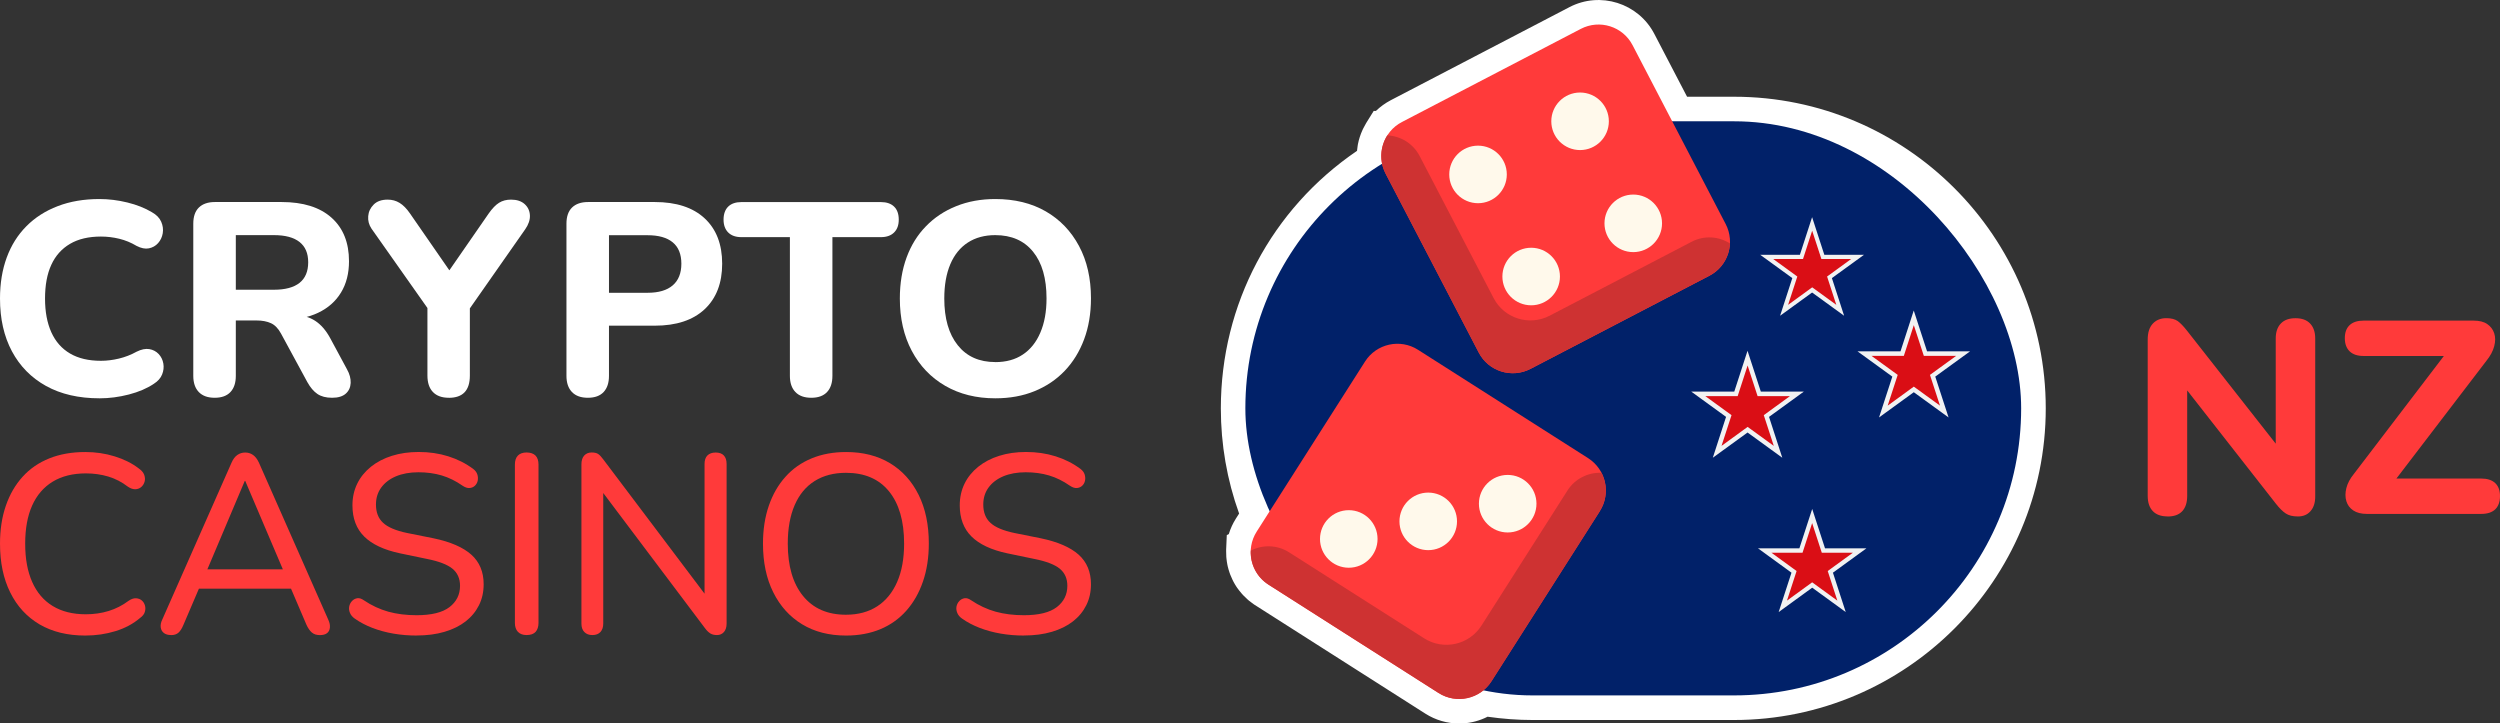 <?xml version="1.0" encoding="UTF-8"?>
<svg id="Layer_2" data-name="Layer 2" xmlns="http://www.w3.org/2000/svg" viewBox="0 0 509.09 147.33">
  <rect x="0" y="0" width="509.09" height="147.33" fill="#333333" stroke="none"/>
  <defs>
    <style>
      .cls-1 {
        fill: #fff;
      }

      .cls-1, .cls-2, .cls-3, .cls-4, .cls-5, .cls-6, .cls-7 {
        stroke-width: 0px;
      }

      .cls-2 {
        fill: #fff9eb;
      }

      .cls-3 {
        fill: #da0e15;
      }

      .cls-4 {
        fill: #ff3a3a;
      }

      .cls-5 {
        fill: #ce3232;
      }

      .cls-6 {
        fill: #f2f2f2;
      }

      .cls-7 {
        fill: #012169;
      }
    </style>
  </defs>
  <g id="Layer_3" data-name="Layer 3">
    <g>
      <g>
        <path class="cls-1" d="m20.27,81.11c-4.24,0-7.87-.84-10.89-2.51-3.01-1.67-5.33-4.03-6.95-7.06-1.62-3.03-2.43-6.62-2.43-10.75,0-3.09.46-5.87,1.37-8.35.91-2.48,2.24-4.6,3.99-6.36,1.75-1.77,3.88-3.14,6.39-4.1,2.51-.97,5.35-1.45,8.51-1.45,1.86,0,3.75.23,5.67.7,1.92.47,3.58,1.13,5,1.98.93.52,1.56,1.17,1.9,1.95s.44,1.56.31,2.34c-.13.78-.45,1.45-.95,2.01-.5.56-1.13.91-1.87,1.06-.75.15-1.58-.02-2.51-.5-1.12-.67-2.29-1.15-3.52-1.45-1.23-.3-2.48-.45-3.74-.45-2.49,0-4.59.49-6.28,1.48-1.69.99-2.97,2.41-3.82,4.27-.86,1.86-1.28,4.15-1.28,6.87s.43,4.97,1.28,6.87c.86,1.9,2.13,3.34,3.82,4.33,1.69.99,3.79,1.48,6.28,1.48,1.19,0,2.41-.15,3.66-.45,1.25-.3,2.45-.76,3.6-1.4.97-.48,1.83-.66,2.6-.53.76.13,1.4.47,1.9,1,.5.54.82,1.18.95,1.93.13.75.05,1.49-.25,2.23-.3.75-.86,1.38-1.68,1.9-1.38.93-3.07,1.66-5.08,2.18-2.01.52-4,.78-5.97.78Z"/>
        <path class="cls-1" d="m43.72,81c-1.42,0-2.49-.39-3.24-1.17s-1.12-1.88-1.12-3.29v-30.99c0-1.45.38-2.55,1.14-3.29.76-.74,1.85-1.12,3.27-1.12h13.57c4.39,0,7.78,1.06,10.16,3.18,2.38,2.12,3.57,5.08,3.57,8.88,0,2.46-.54,4.58-1.62,6.36-1.08,1.79-2.63,3.16-4.66,4.13-2.03.97-4.51,1.45-7.45,1.45l.45-.95h2.29c1.56,0,2.93.38,4.1,1.14,1.17.76,2.19,1.93,3.04,3.49l3.46,6.42c.52.93.76,1.84.73,2.74-.04.89-.37,1.62-1,2.18-.63.56-1.56.84-2.79.84s-2.22-.26-2.99-.78c-.76-.52-1.44-1.32-2.04-2.4l-5.36-9.88c-.56-1.04-1.24-1.75-2.04-2.12-.8-.37-1.78-.56-2.93-.56h-4.24v11.28c0,1.42-.36,2.51-1.09,3.29-.73.78-1.8,1.17-3.21,1.17Zm4.3-22h7.76c2.31,0,4.05-.47,5.22-1.4,1.17-.93,1.76-2.33,1.76-4.19s-.59-3.2-1.76-4.13c-1.17-.93-2.91-1.4-5.22-1.4h-7.76v11.11Z"/>
        <path class="cls-1" d="m91.4,81c-1.42,0-2.49-.39-3.24-1.17-.75-.78-1.12-1.9-1.12-3.35v-16.19l1.79,4.97-13.18-18.7c-.52-.78-.75-1.63-.67-2.54.07-.91.45-1.7,1.12-2.37.67-.67,1.62-1,2.85-1,.89,0,1.7.22,2.43.67.73.45,1.42,1.15,2.09,2.12l8.93,12.9h-1.79l8.93-12.9c.71-1,1.4-1.72,2.09-2.15.69-.43,1.5-.64,2.43-.64,1.19,0,2.12.31,2.79.92.67.61,1.02,1.38,1.06,2.29.04.91-.28,1.85-.95,2.82l-13.01,18.59,1.73-4.97v16.19c0,3.02-1.43,4.52-4.3,4.52Z"/>
        <path class="cls-1" d="m119.71,81c-1.42,0-2.49-.39-3.24-1.17s-1.12-1.88-1.12-3.29v-30.99c0-1.45.38-2.55,1.14-3.29.76-.74,1.85-1.12,3.27-1.12h13.57c4.39,0,7.78,1.11,10.16,3.32,2.38,2.21,3.57,5.3,3.57,9.24s-1.19,7.04-3.57,9.27c-2.38,2.23-5.77,3.35-10.16,3.35h-9.32v10.22c0,1.42-.36,2.51-1.09,3.29-.73.78-1.8,1.17-3.21,1.17Zm4.3-21.38h7.87c2.23,0,3.94-.5,5.11-1.51,1.17-1,1.76-2.48,1.76-4.41s-.59-3.39-1.76-4.35c-1.17-.97-2.88-1.45-5.11-1.45h-7.87v11.73Z"/>
        <path class="cls-1" d="m165.21,81c-1.42,0-2.49-.39-3.24-1.17-.75-.78-1.12-1.88-1.12-3.29v-28.25h-9.88c-1.15,0-2.05-.32-2.68-.95-.63-.63-.95-1.51-.95-2.62s.32-2.04.95-2.65c.63-.61,1.53-.92,2.68-.92h28.42c1.15,0,2.05.31,2.68.92.63.61.95,1.5.95,2.65s-.32,1.99-.95,2.62c-.63.63-1.53.95-2.68.95h-9.88v28.25c0,1.42-.36,2.51-1.09,3.29-.73.78-1.8,1.17-3.21,1.17Z"/>
        <path class="cls-1" d="m202.67,81.11c-3.87,0-7.27-.85-10.19-2.54-2.92-1.69-5.19-4.07-6.81-7.12-1.62-3.05-2.43-6.61-2.43-10.66,0-3.09.46-5.87,1.37-8.35.91-2.48,2.22-4.6,3.94-6.36,1.71-1.77,3.77-3.14,6.17-4.1,2.4-.97,5.05-1.45,7.96-1.45,3.94,0,7.37.84,10.27,2.51,2.9,1.67,5.16,4.03,6.78,7.06,1.62,3.03,2.43,6.58,2.43,10.64,0,3.09-.47,5.88-1.4,8.37-.93,2.49-2.25,4.63-3.96,6.42-1.71,1.79-3.76,3.16-6.14,4.13-2.38.97-5.04,1.45-7.98,1.45Zm0-7.37c2.2,0,4.07-.51,5.61-1.54,1.54-1.02,2.74-2.51,3.57-4.47.84-1.95,1.26-4.27,1.26-6.95,0-4.09-.91-7.27-2.74-9.52-1.82-2.25-4.39-3.38-7.7-3.38-2.16,0-4.02.5-5.58,1.51s-2.75,2.48-3.57,4.41c-.82,1.94-1.23,4.26-1.23,6.98,0,4.06.91,7.23,2.74,9.52,1.82,2.29,4.37,3.43,7.65,3.43Z"/>
      </g>
      <g>
        <path class="cls-4" d="m17.37,129.42c-3.62,0-6.72-.76-9.31-2.27-2.58-1.52-4.58-3.68-5.97-6.49-1.4-2.81-2.09-6.13-2.09-9.95,0-2.86.4-5.44,1.19-7.73.79-2.29,1.93-4.26,3.41-5.89,1.48-1.64,3.3-2.89,5.45-3.75,2.15-.86,4.59-1.29,7.32-1.29,2.07,0,4.06.29,5.97.88,1.91.59,3.56,1.41,4.94,2.48.55.38.91.81,1.09,1.29.17.48.2.94.08,1.37-.12.43-.34.79-.67,1.09-.33.29-.73.45-1.21.47-.48.02-1-.16-1.55-.54-1.21-.93-2.53-1.61-3.95-2.04-1.43-.43-2.96-.65-4.58-.65-2.65,0-4.9.56-6.75,1.68-1.84,1.12-3.24,2.74-4.19,4.86-.95,2.12-1.42,4.71-1.42,7.78s.47,5.63,1.42,7.78c.95,2.15,2.34,3.79,4.19,4.91,1.84,1.12,4.09,1.68,6.75,1.68,1.62,0,3.16-.22,4.63-.67,1.46-.45,2.82-1.14,4.06-2.07.55-.38,1.06-.55,1.53-.52.47.03.85.18,1.16.44.31.26.52.6.65,1.03.12.43.11.87-.03,1.32-.14.45-.45.85-.93,1.19-1.41,1.21-3.09,2.11-5.04,2.71-1.95.6-3.99.9-6.13.9Z"/>
        <path class="cls-4" d="m34.85,129.32c-.62,0-1.11-.14-1.47-.41-.36-.28-.58-.65-.65-1.14-.07-.48.03-1.02.31-1.6l14.11-31.95c.31-.72.71-1.25,1.19-1.58.48-.33,1.02-.49,1.6-.49s1.11.16,1.58.49c.47.33.87.85,1.21,1.58l14.11,31.95c.28.59.39,1.13.34,1.63-.05.5-.25.88-.59,1.14s-.83.39-1.45.39c-.69,0-1.24-.18-1.65-.54-.41-.36-.78-.89-1.09-1.58l-3.67-8.58,2.22,1.24h-22.13l2.22-1.24-3.67,8.58c-.31.76-.66,1.3-1.03,1.63-.38.33-.88.49-1.5.49Zm14.99-31.38l-8.07,19.08-1.24-1.09h18.72l-1.19,1.09-8.12-19.08h-.1Z"/>
        <path class="cls-4" d="m84.84,129.42c-1.62,0-3.19-.13-4.7-.39-1.52-.26-2.95-.65-4.29-1.16-1.34-.52-2.55-1.15-3.62-1.91-.45-.31-.77-.69-.96-1.14-.19-.45-.24-.89-.16-1.32.09-.43.28-.8.57-1.11.29-.31.65-.5,1.06-.57.41-.07.86.07,1.34.41,1.59,1.07,3.25,1.84,4.99,2.33,1.74.48,3.66.72,5.76.72,3.03,0,5.26-.55,6.7-1.65,1.43-1.1,2.15-2.55,2.15-4.34,0-1.48-.52-2.64-1.55-3.49-1.03-.84-2.77-1.51-5.22-1.99l-5.48-1.14c-3.24-.69-5.66-1.83-7.26-3.41-1.6-1.58-2.4-3.7-2.4-6.36,0-1.62.33-3.09.98-4.42.65-1.33,1.59-2.47,2.79-3.44,1.21-.96,2.63-1.71,4.27-2.22,1.64-.52,3.45-.78,5.45-.78,2.14,0,4.14.29,6.02.88,1.88.59,3.58,1.45,5.09,2.58.41.31.69.68.83,1.11.14.43.16.85.08,1.27-.09.41-.28.76-.57,1.03-.29.28-.66.43-1.09.47-.43.03-.9-.12-1.42-.47-1.38-.96-2.79-1.66-4.24-2.09-1.45-.43-3.03-.65-4.76-.65s-3.28.28-4.58.83c-1.29.55-2.29,1.32-3,2.3-.71.98-1.06,2.13-1.06,3.44,0,1.59.48,2.83,1.45,3.72.96.9,2.58,1.59,4.86,2.07l5.43,1.09c3.45.72,6.01,1.84,7.68,3.33,1.67,1.5,2.51,3.51,2.51,6.02,0,1.59-.32,3.02-.96,4.29-.64,1.28-1.54,2.37-2.71,3.28-1.17.91-2.6,1.62-4.29,2.12s-3.59.75-5.69.75Z"/>
        <path class="cls-4" d="m107.23,129.32c-.76,0-1.34-.22-1.76-.65-.41-.43-.62-1.04-.62-1.84v-32.21c0-.83.21-1.45.62-1.86.41-.41,1-.62,1.76-.62s1.4.21,1.81.62c.41.41.62,1.03.62,1.86v32.21c0,.79-.2,1.4-.59,1.84-.4.43-1.01.65-1.84.65Z"/>
        <path class="cls-4" d="m120.62,129.32c-.69,0-1.23-.21-1.63-.62-.4-.41-.59-.98-.59-1.71v-32.42c0-.79.19-1.4.57-1.81.38-.41.88-.62,1.5-.62.59,0,1.03.1,1.34.31.31.21.65.57,1.03,1.09l21.92,29.06h-1.29v-28.13c0-.76.2-1.34.59-1.73s.96-.59,1.68-.59,1.28.2,1.65.59c.38.4.57.97.57,1.73v32.52c0,.72-.18,1.29-.54,1.71-.36.41-.84.62-1.42.62-.55,0-1.01-.11-1.37-.34s-.73-.59-1.11-1.11l-21.87-29.06h1.19v28.18c0,.72-.19,1.29-.57,1.71-.38.41-.93.62-1.65.62Z"/>
        <path class="cls-4" d="m172.27,129.42c-3.45,0-6.43-.77-8.94-2.3-2.52-1.53-4.47-3.7-5.87-6.51-1.4-2.81-2.09-6.11-2.09-9.9,0-2.86.4-5.44,1.19-7.73.79-2.29,1.92-4.26,3.39-5.89,1.46-1.64,3.24-2.89,5.33-3.75,2.08-.86,4.42-1.29,7.01-1.29,3.45,0,6.43.76,8.94,2.27,2.52,1.52,4.46,3.67,5.84,6.46,1.38,2.79,2.07,6.08,2.07,9.88,0,2.86-.4,5.45-1.19,7.75-.79,2.31-1.92,4.29-3.39,5.95-1.47,1.65-3.23,2.91-5.3,3.77-2.07.86-4.39,1.29-6.98,1.29Zm0-4.24c2.48,0,4.6-.57,6.36-1.71,1.76-1.14,3.11-2.79,4.06-4.96.95-2.17,1.42-4.77,1.42-7.81,0-4.58-1.03-8.13-3.08-10.65-2.05-2.52-4.97-3.77-8.76-3.77-2.48,0-4.61.56-6.39,1.68-1.78,1.12-3.13,2.76-4.06,4.91-.93,2.15-1.4,4.77-1.4,7.83,0,4.55,1.03,8.1,3.1,10.65,2.07,2.55,4.98,3.83,8.74,3.83Z"/>
        <path class="cls-4" d="m208.51,129.42c-1.62,0-3.19-.13-4.7-.39-1.52-.26-2.95-.65-4.29-1.16-1.34-.52-2.55-1.15-3.62-1.91-.45-.31-.77-.69-.96-1.14-.19-.45-.24-.89-.16-1.32.09-.43.28-.8.57-1.11.29-.31.65-.5,1.06-.57.41-.07.86.07,1.34.41,1.59,1.07,3.25,1.84,4.99,2.33,1.74.48,3.66.72,5.76.72,3.03,0,5.26-.55,6.7-1.65,1.43-1.1,2.15-2.55,2.15-4.34,0-1.48-.52-2.64-1.55-3.49-1.03-.84-2.77-1.51-5.22-1.99l-5.48-1.14c-3.24-.69-5.66-1.83-7.26-3.41-1.6-1.58-2.4-3.7-2.4-6.36,0-1.62.33-3.09.98-4.42.65-1.33,1.59-2.47,2.79-3.44,1.21-.96,2.63-1.71,4.27-2.22,1.64-.52,3.45-.78,5.45-.78,2.14,0,4.14.29,6.02.88,1.88.59,3.58,1.45,5.09,2.58.41.31.69.68.83,1.11.14.43.16.85.08,1.27-.09.41-.28.76-.57,1.03-.29.28-.66.43-1.09.47-.43.03-.9-.12-1.42-.47-1.38-.96-2.79-1.66-4.24-2.09-1.45-.43-3.03-.65-4.76-.65s-3.28.28-4.58.83c-1.29.55-2.29,1.32-3,2.3-.71.98-1.06,2.13-1.06,3.44,0,1.59.48,2.83,1.45,3.72.96.9,2.58,1.59,4.86,2.07l5.43,1.09c3.45.72,6.01,1.84,7.68,3.33,1.67,1.5,2.51,3.51,2.51,6.02,0,1.59-.32,3.02-.96,4.29-.64,1.28-1.54,2.37-2.71,3.28-1.17.91-2.6,1.62-4.29,2.12s-3.59.75-5.69.75Z"/>
      </g>
    </g>
    <g>
      <path class="cls-4" d="m441.37,105.16c-1.3,0-2.3-.36-2.99-1.09-.69-.73-1.03-1.76-1.03-3.1v-31.82c0-1.41.34-2.49,1.03-3.24.69-.74,1.61-1.12,2.76-1.12,1,0,1.78.2,2.32.59.54.39,1.16,1.03,1.87,1.93l19.6,24.96h-1.51v-23.34c0-1.3.34-2.32,1.03-3.04.69-.73,1.68-1.09,2.99-1.09s2.3.36,2.99,1.09c.69.73,1.03,1.74,1.03,3.04v32.22c0,1.23-.32,2.21-.95,2.93-.63.73-1.49,1.09-2.57,1.09s-1.87-.21-2.48-.61-1.28-1.06-1.98-1.95l-19.54-24.96h1.45v23.34c0,1.34-.33,2.37-1,3.1-.67.73-1.67,1.09-3.02,1.09Z"/>
      <path class="cls-4" d="m481.96,104.65c-1.12,0-2.03-.23-2.74-.7-.71-.47-1.18-1.1-1.42-1.9-.24-.8-.24-1.68,0-2.65.24-.97.75-1.93,1.54-2.9l20.32-26.63v2.62h-18.37c-1.23,0-2.17-.32-2.82-.95-.65-.63-.98-1.53-.98-2.68s.33-2.04.98-2.65c.65-.61,1.59-.92,2.82-.92h22.44c1.15,0,2.08.23,2.76.7.69.47,1.16,1.09,1.42,1.87s.26,1.67,0,2.65c-.26.99-.78,1.96-1.56,2.93l-20.32,26.58v-2.57h19.26c1.23,0,2.17.31,2.82.92.65.61.98,1.5.98,2.65s-.33,2.09-.98,2.71c-.65.61-1.59.92-2.82.92h-23.34Z"/>
    </g>
    <g>
      <path class="cls-1" d="m297.12,147.33c-2.4,0-4.78-.68-6.87-2.01l-34.9-22.24c-.34-.23-.66-.47-.99-.74-.11-.09-.22-.19-.33-.29-.32-.28-.58-.54-.84-.81-.13-.14-.22-.24-.31-.34-.36-.42-.67-.8-.94-1.19l-.15-.22c-.23-.35-.43-.69-.63-1.07-.06-.12-.12-.23-.17-.34-.18-.38-.33-.73-.47-1.08-.06-.15-.1-.25-.13-.36-.16-.46-.28-.89-.38-1.31l-.08-.39c-.08-.39-.13-.79-.18-1.23,0-.09-.02-.21-.03-.33-.03-.39-.04-.75-.03-1.1,0-.12,0-.25,0-.37l.13-2.94.41-.21c.34-1.12.83-2.19,1.46-3.18l.64-1c-2.47-6.87-3.72-14.07-3.72-21.42,0-21.2,10.31-40.59,27.73-52.44.03-.37.07-.69.13-1.02.02-.13.04-.25.06-.36.19-.96.5-1.93.92-2.85l.12-.26c.18-.37.36-.7.55-1.02.05-.09.1-.18.15-.26l1.47-2.36h.45c.89-.86,1.9-1.59,3-2.17L319.6,1.45c6.27-3.26,14.02-.82,17.28,5.45l6.67,12.8h9.58c34.99,0,63.46,28.47,63.46,63.46s-28.47,63.46-63.46,63.46h-41.07c-3.01,0-6.08-.23-9.14-.67-.19.1-.39.19-.58.28-1.67.74-3.45,1.11-5.22,1.11Zm-35.94-32.38l34.44,21.93c.8.51,1.79.58,2.66.19.18-.08.37-.2.56-.34l1.74-1.34,2.16.38c3.12.55,6.26.83,9.32.83h41.07c29.48,0,53.46-23.98,53.46-53.46s-23.98-53.46-53.46-53.46h-15.65l-9.47-18.19c-.72-1.38-2.42-1.91-3.79-1.2l-36.42,18.96c-.43.22-.78.54-1.05.95,0,.02-.02.03-.03.05-.06.1-.1.18-.14.26h-.02s-.06.08-.06.08h.03c-.08.19-.15.41-.19.62-.03.16-.04.25-.04.33h-.39s-.07.1-.07.1l.46.03c0,.07,0,.17,0,.28v.05c.01.09.03.18.05.27l.69,3.47-2.96,1.83c-15.94,9.82-25.46,26.85-25.46,45.54,0,6.93,1.32,13.7,3.92,20.1l.97,2.39-3.37,5.3c-.26.41-.4.86-.43,1.35,0,.02,0,.04,0,.06,0,.11,0,.2,0,.28h-.02s0,.12,0,.12h.03c0,.05.01.12.03.2l.05.23c.02.06.04.12.06.18.06.15.09.23.13.31l.06.12c.03.05.08.14.14.23l.05.08c.05.07.11.13.16.19l.07.07c.05.05.11.11.17.16l.11.1c.05.04.14.11.24.17l.21.13Zm-6.12-1.86l-.34.03.34-.02h0Zm26.24-81.7l.73.05v-.02s-.73-.03-.73-.03Zm.73-2.92l.35.17h0s-.35-.17-.35-.17Z"/>
      <g>
        <rect class="cls-7" x="253.6" y="24.7" width="157.98" height="116.91" rx="58.46" ry="58.46"/>
        <g>
          <path class="cls-4" d="m351.41,45.62l-18.96-36.42c-1.99-3.83-6.71-5.31-10.54-3.32l-36.42,18.96c-3.83,1.99-5.31,6.71-3.32,10.54l18.96,36.42c1.99,3.83,6.71,5.31,10.54,3.32l36.42-18.96c3.83-1.99,5.31-6.71,3.32-10.54Z"/>
          <path class="cls-5" d="m352.28,49.57c-2.28-1.45-5.24-1.68-7.8-.34l-28.92,15.06c-4.15,2.16-9.26.55-11.41-3.6l-15.06-28.92c-1.34-2.57-3.89-4.08-6.59-4.2-1.45,2.28-1.68,5.24-.34,7.8l18.96,36.42c1.99,3.83,6.71,5.31,10.54,3.32l36.42-18.96c2.56-1.33,4.08-3.89,4.2-6.59Z"/>
          <path class="cls-4" d="m303.72,138.71l22.06-34.63c2.32-3.64,1.25-8.47-2.39-10.79l-34.63-22.06c-3.64-2.32-8.47-1.25-10.79,2.39l-22.06,34.63c-2.32,3.64-1.25,8.47,2.39,10.79l34.63,22.06c3.64,2.32,8.47,1.25,10.79-2.39Z"/>
          <path class="cls-5" d="m325.78,104.08c1.55-2.44,1.58-5.41.34-7.8-2.69-.11-5.38,1.17-6.93,3.61l-17.51,27.5c-2.51,3.94-7.74,5.1-11.68,2.59l-27.5-17.51c-2.44-1.55-5.41-1.58-7.8-.34-.11,2.69,1.17,5.38,3.61,6.93l34.63,22.06c3.64,2.32,8.47,1.25,10.79-2.39l22.06-34.63Z"/>
          <g>
            <circle class="cls-2" cx="307.02" cy="102.57" r="5.86"/>
            <circle class="cls-2" cx="274.66" cy="109.75" r="5.86"/>
            <circle class="cls-2" cx="290.84" cy="106.17" r="5.86"/>
            <circle class="cls-2" cx="321.76" cy="24.7" r="5.86"/>
            <circle class="cls-2" cx="332.59" cy="45.48" r="5.86"/>
            <circle class="cls-2" cx="300.98" cy="35.52" r="5.86"/>
            <circle class="cls-2" cx="311.8" cy="56.31" r="5.86"/>
          </g>
        </g>
        <g>
          <path class="cls-6" d="m369.02,59.56l-6.53,4.74,2.49-7.67-6.53-4.74h8.07s2.49-7.67,2.49-7.67l2.49,7.67h8.07s-6.53,4.74-6.53,4.74l2.49,7.67-6.53-4.74Z"/>
          <path class="cls-3" d="m369.02,46.97l1.88,5.77h6.07s-4.91,3.57-4.91,3.57l1.88,5.77-4.91-3.57-4.91,3.57,1.88-5.77-4.91-3.57h6.07s1.87-5.77,1.87-5.77Z"/>
          <path class="cls-6" d="m355.87,88.07l-7.08,5.14,2.7-8.32-7.08-5.14h8.75s2.7-8.32,2.7-8.32l2.71,8.32h8.75s-7.08,5.14-7.08,5.14l2.7,8.32-7.08-5.14Z"/>
          <path class="cls-3" d="m355.87,74.41l2.04,6.26h6.58s-5.32,3.87-5.32,3.87l2.04,6.26-5.33-3.87-5.32,3.87,2.04-6.26-5.33-3.87h6.58s2.03-6.26,2.03-6.26Z"/>
          <path class="cls-6" d="m385.34,76.69l-7.08-5.14h8.75s2.7-8.32,2.7-8.32l2.71,8.32h8.75s-7.08,5.14-7.08,5.14l2.71,8.32-7.08-5.14-7.08,5.14,2.71-8.32Z"/>
          <path class="cls-3" d="m389.72,66.21l2.04,6.26h6.58s-5.33,3.87-5.33,3.87l2.04,6.26-5.33-3.87-5.32,3.87,2.04-6.26-5.33-3.87h6.58s2.03-6.26,2.03-6.26Z"/>
          <path class="cls-6" d="m369.02,119.68l-6.82,4.96,2.61-8.02-6.82-4.96h8.43s2.61-8.02,2.61-8.02l2.61,8.02h8.43s-6.82,4.96-6.82,4.96l2.61,8.02-6.82-4.96Z"/>
          <path class="cls-3" d="m369.02,106.52l1.96,6.03h6.34s-5.13,3.73-5.13,3.73l1.96,6.03-5.13-3.73-5.13,3.73,1.96-6.03-5.13-3.73h6.34s1.96-6.03,1.96-6.03Z"/>
        </g>
      </g>
    </g>
  </g>
</svg>
